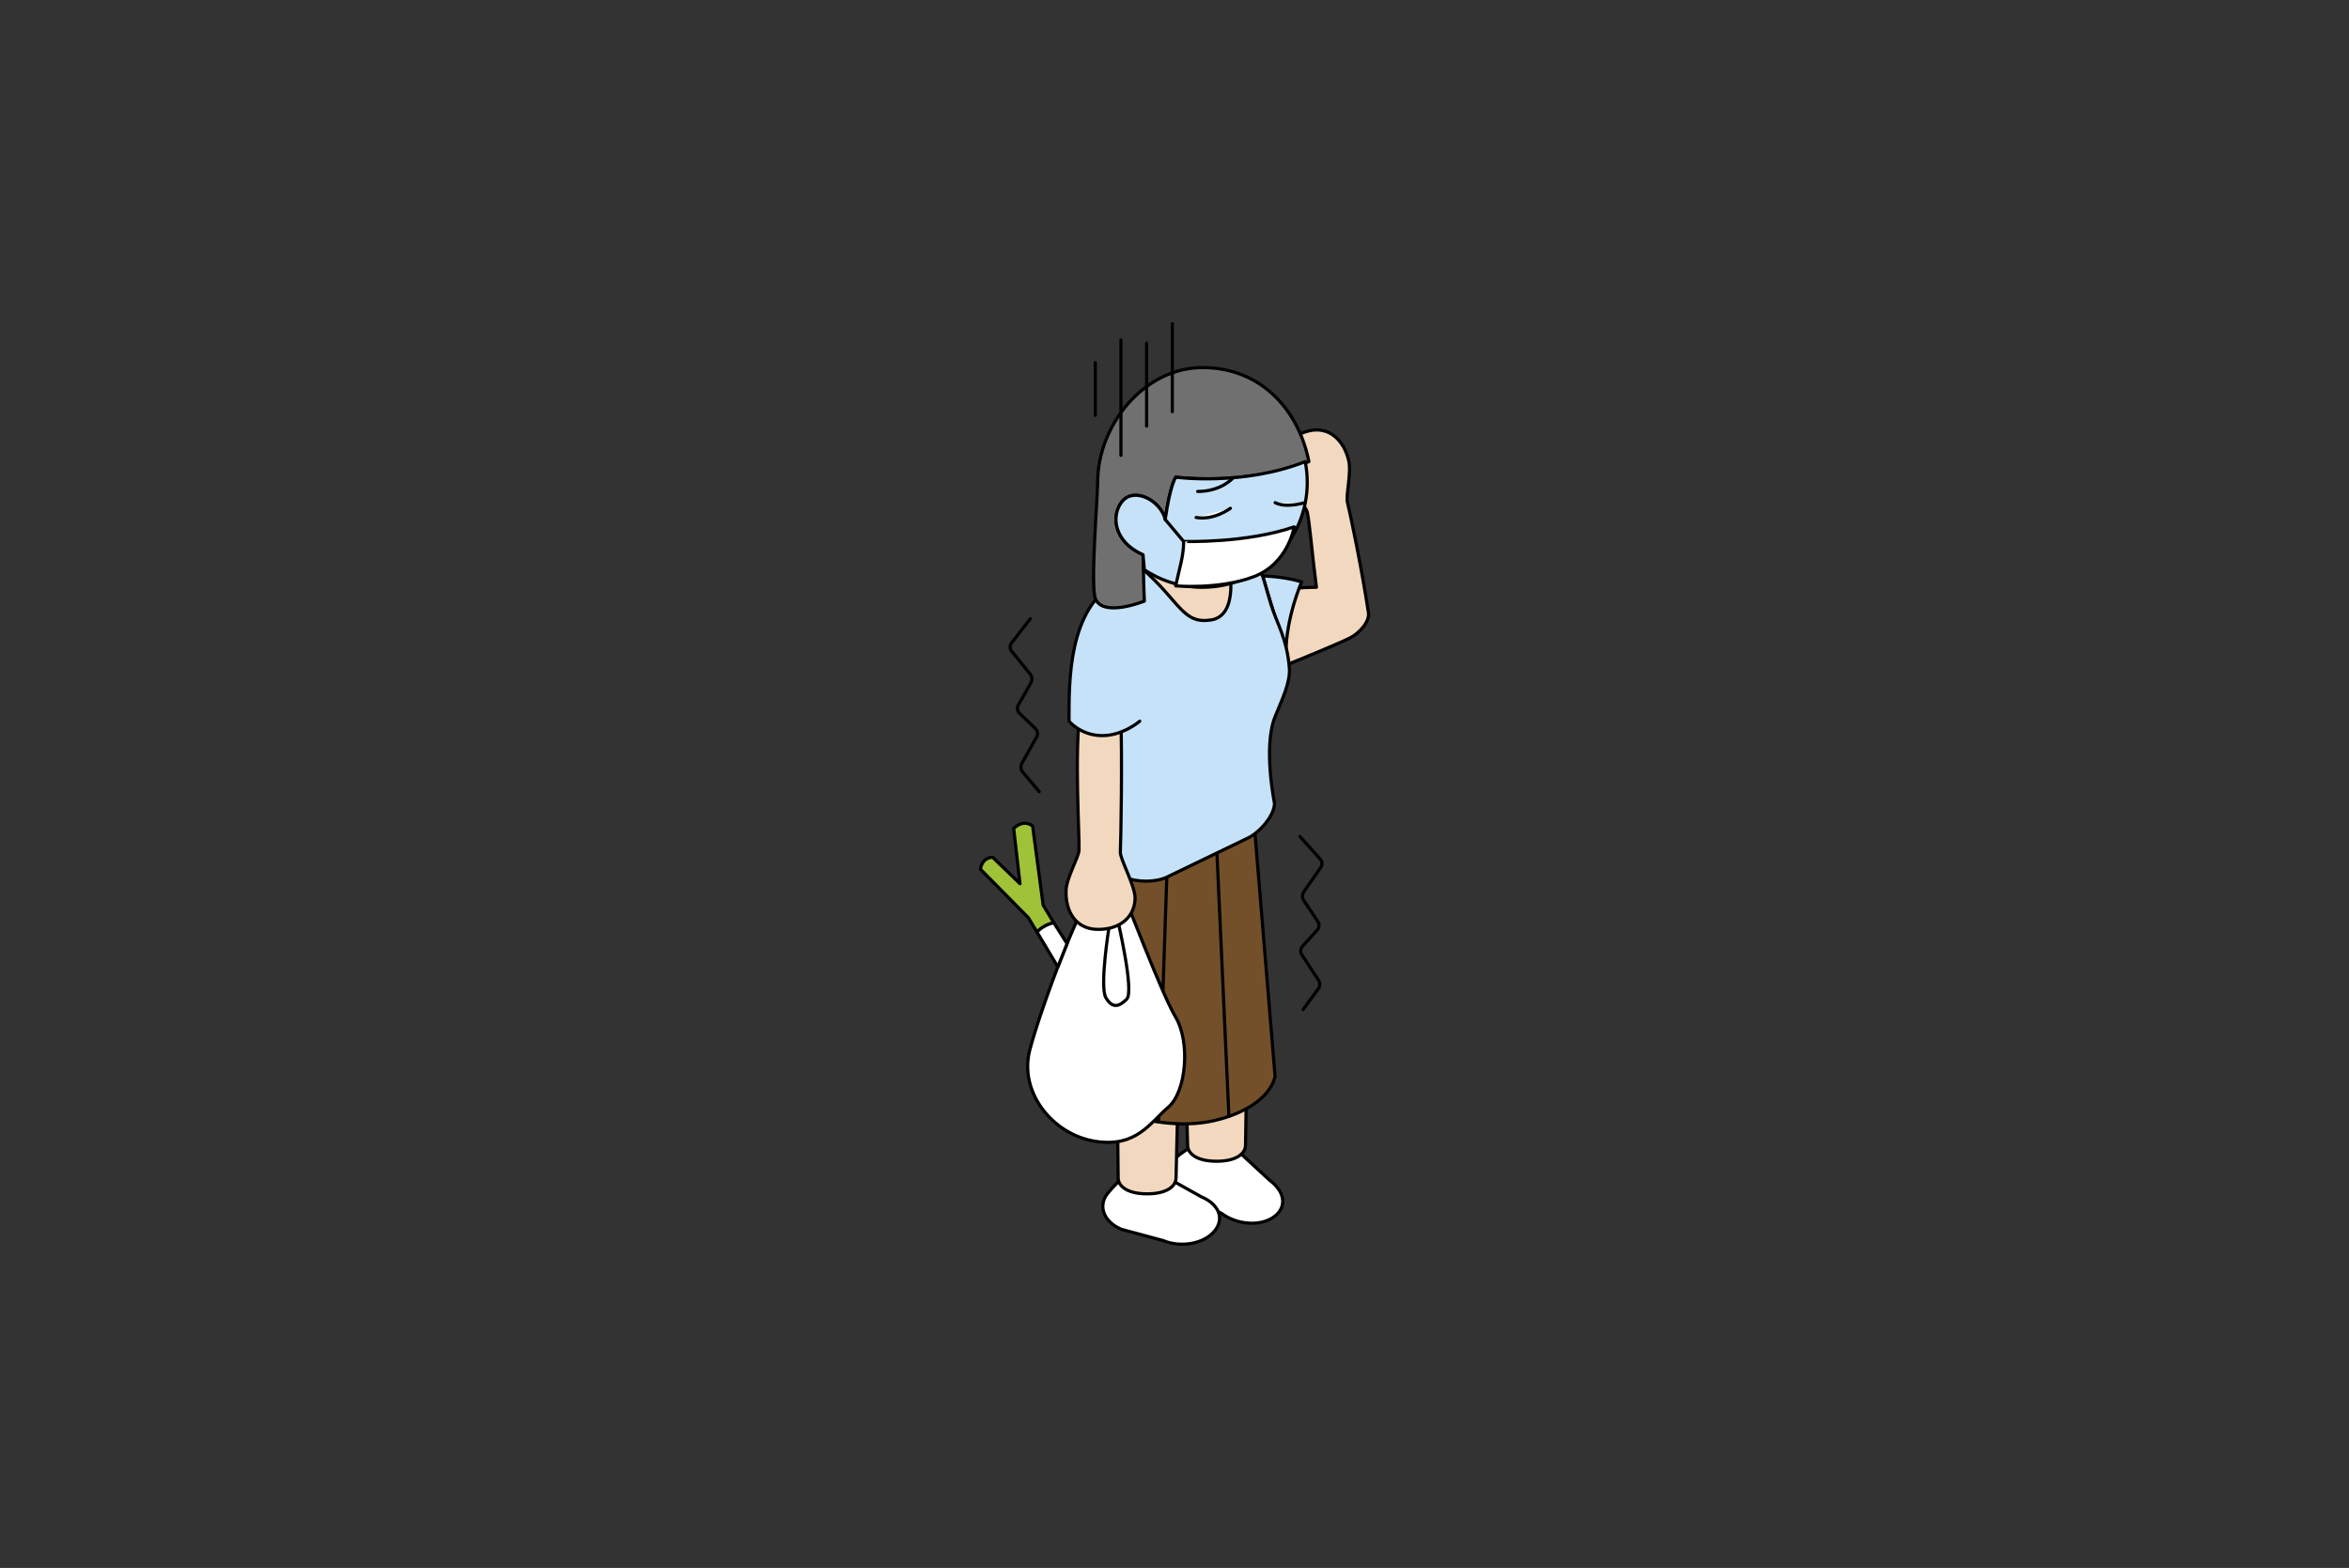 <?xml version="1.0" encoding="UTF-8"?> <!-- Generator: Adobe Illustrator 24.3.0, SVG Export Plug-In . SVG Version: 6.00 Build 0) --> <svg xmlns="http://www.w3.org/2000/svg" xmlns:xlink="http://www.w3.org/1999/xlink" version="1.1" id="レイヤー_1" x="0px" y="0px" viewBox="0 0 740 494" style="enable-background:new 0 0 740 494;" xml:space="preserve"><rect x="0" y="0" width="740" height="494" fill="#333333" stroke="none"/> <style type="text/css"> .st0{fill:#F2D8BF;stroke:#000000;stroke-linecap:round;stroke-linejoin:round;stroke-miterlimit:10;} .st1{fill:#C6E2F8;stroke:#000000;stroke-linecap:round;stroke-linejoin:round;stroke-miterlimit:10;} .st2{fill:#FFFFFF;stroke:#000000;stroke-linecap:round;stroke-linejoin:round;stroke-miterlimit:10;} .st3{fill:#735029;stroke:#000000;stroke-linecap:round;stroke-linejoin:round;stroke-miterlimit:10;} .st4{fill:#E4AB31;stroke:#000000;stroke-linecap:round;stroke-linejoin:round;stroke-miterlimit:10;} .st5{fill:none;stroke:#000000;stroke-linecap:round;stroke-linejoin:round;stroke-miterlimit:10;} .st6{fill:#717071;stroke:#000000;stroke-linecap:round;stroke-linejoin:round;stroke-miterlimit:10;} .st7{fill:#9FC238;stroke:#000000;stroke-linecap:round;stroke-linejoin:round;stroke-miterlimit:10;} </style> <g> <path class="st0" d="M411.8,161.28c0.75,3.09,1.57,13.43,2.91,23.76c0,0-9.32-0.11-15.32,2.02c0,0,6.43,20.65,6.67,22.11 c0,0,15.47-6.26,19.26-8.2c2.84-1.46,6.22-5.02,5.77-7.99c-2.13-14.05-5.61-30.61-6.62-34.76c-0.53-2.2,1.33-9.36,0.39-13.21 c-1.54-6.35-6.17-10.79-12.52-9.25c-6.35,1.54-10.67,6.29-9.13,12.63C404.14,152.23,411.27,159.07,411.8,161.28z"></path> <path class="st1" d="M397.76,181.49c0,0,6.14,0,12.29,1.83c0,0-5,11.46-4.92,22.49L397.76,181.49z"></path> <g> <g> <g> <g> <g> <g> <g> <g> <g> <g> <g> <path class="st2" d="M384.9,382.35l-11.84-6.48c-4.94-3.63-5.56-9.05-1.4-12.12c4.16-3.06,10.7-7.22,15.63-3.6 l12.6,11.64c4.93,3.62,5.64,8.51,1.48,11.57C397.2,386.43,389.83,385.98,384.9,382.35L384.9,382.35z"></path> </g> <g> <path class="st2" d="M366.3,390.83l-13.03-3.52c-5.65-2.37-7.53-7.49-4.21-11.45c3.32-3.96,8.7-9.54,14.35-7.17 l14.98,8.35c5.65,2.36,7.48,6.95,4.15,10.9C379.22,391.9,371.95,393.19,366.3,390.83L366.3,390.83z"></path> </g> <path class="st0" d="M361.39,249.11c1.66,0,3.21,0.19,4.62,0.49l6.31-2.94v-2.72c0-2.82,4.9-5.1,10.93-5.1 c6.04,0,10.3,2.63,10.3,5.44l-0.2,57.24l-0.98,59.25c0,2.82-3.08,5.1-9.12,5.1c-6.04,0-9.12-2.28-9.12-5.1l-1.82-67.52 l0,0l-1.82,77.79c0,2.82-3.08,5.1-9.12,5.1c-6.04,0-9.12-2.28-9.12-5.1l-0.6-59.67v-56.65 C351.67,251.91,355.35,249.11,361.39,249.11z"></path> <path class="st3" d="M343.16,271.87l-4.19,72.77c0,0,24.21,14.02,45.58,7.91c16.26-4.64,17.12-13.52,17.12-13.52 l-6.3-76.29L343.16,271.87z"></path> <line class="st4" x1="367.57" y1="276.36" x2="364.98" y2="353.46"></line> <line class="st4" x1="383.37" y1="268.75" x2="387.14" y2="351.74"></line> <g> <path class="st1" d="M401.5,253.06c0,4-4.84,9.34-8.46,11.02l-25.47,12.28c-3.62,1.69-9.5,1.69-13.12,0l-8.63-4.87 c-3.62-1.69-3.46-6.3-3.46-10.3l0.4-30.79c0-6.28-5.31-39.72,8.99-47.09l29.66-14.23l12.44,6.18 c3.21,1.5,4.05,7.08,6.51,15.07c1.91,6.19,5.07,10.79,5.82,20.11c0.37,4.6-2.38,10.09-4.51,15.4 C397.86,235.33,401.5,253.06,401.5,253.06z"></path> <path class="st0" d="M387.14,178.23c0,0,3.36,15.67-5.58,17.09c-8.94,1.42-9.74-5.61-21.52-15.98"></path> </g> <line class="st4" x1="352.79" y1="276.36" x2="347.91" y2="348.81"></line> </g> </g> <g> <path class="st2" d="M346.17,278.79c-4.38,1.27-18.39,39-21.78,52.12c-3.39,13.12,7.08,26.36,20.31,28.62 c13.23,2.26,17.64-5.82,23.36-10.71s6.94-20.5,2.32-28.31c-4.62-7.8-15.17-36.26-16.98-39.78 C351.59,277.21,349.67,277.77,346.17,278.79z"></path> <path class="st2" d="M349.32,292.48c0,0-2.96,18.49-0.93,21.88s4.07,2.92,6.56,0.44c2.49-2.49-3.02-25.7-3.02-25.7 L349.32,292.48"></path> <path class="st0" d="M352.94,268.45c0.19-4.25,0.64-29.36,0.12-44.18c-0.21-5.88-12-6.49-12.77-0.75 c-1.89,14.08-0.17,40.06-0.37,44.33c-0.1,2.27-3.89,8.62-4.07,12.57c-0.3,6.53,2.9,12.08,9.43,12.38 c6.52,0.3,12.01-3.05,12.3-9.57C357.76,279.28,352.83,270.72,352.94,268.45z"></path> <path class="st1" d="M359.05,227.22c0,0-5.29,4.64-12,4.55c-6.61-0.09-10.27-4.54-10.27-4.54 c0-12.21-0.43-35.19,14.97-43.91"></path> </g> </g> <g> <g> <g> <path class="st5" d="M324.58,194.94l-5.95,7.66c-0.54,0.69-0.53,1.82,0.02,2.5l5.93,7.36c0.55,0.68,0.65,1.86,0.21,2.63 l-4.03,7.1c-0.43,0.76-0.27,1.88,0.36,2.49l5.12,4.92c0.63,0.61,0.8,1.73,0.37,2.5l-4.74,8.49 c-0.43,0.76-0.31,1.94,0.25,2.61l5.27,6.21"></path> </g> <g> <path class="st5" d="M409.49,263.53l6.48,7.22c0.59,0.65,0.65,1.77,0.15,2.49l-5.4,7.76c-0.5,0.72-0.51,1.91-0.03,2.64 l4.52,6.8c0.49,0.73,0.4,1.86-0.19,2.51l-4.76,5.27c-0.59,0.65-0.67,1.78-0.19,2.52l5.33,8.13 c0.48,0.73,0.45,1.91-0.07,2.62l-4.82,6.57"></path> </g> <g> <g> <g> <g> <path class="st6" d="M360.09,174.75c-9.42-4.14-10.02-12.52-6.62-16.7c3.96-4.88,12.34-0.12,13.61,5.64 c1.6-11.2,3.35-13.35,3.35-13.35s22.26,2.87,41.9-4.91h0c-3.02-15.51-14.46-29.62-33.52-29.62 c-18.24,0-33.02,17.96-33.02,36.2c0,4.56-2.35,32.75-0.68,36.7c2.5,5.9,15.4,0.68,15.4,0.68 C360.38,187.9,360.09,174.75,360.09,174.75z"></path> <line class="st5" x1="369.31" y1="101.99" x2="369.31" y2="129.71"></line> <path class="st1" d="M411.18,145.44c-19.64,7.78-40.76,4.91-40.76,4.91s-1.75,2.15-3.35,13.35 c-1.27-5.76-9.65-10.52-13.61-5.64c-3.4,4.19-2.8,12.56,6.62,16.7c0,0,0.29,3.02,0.41,4.51l-0.23,0.07 c5.29,3.59,11.66,5.7,18.54,5.7c18.24,0,33.02-14.79,33.02-33.02C411.83,149.79,411.6,147.59,411.18,145.44 L411.18,145.44z"></path> <line class="st5" x1="361.22" y1="108.14" x2="361.22" y2="134.23"></line> <line class="st5" x1="345.05" y1="114.3" x2="345.05" y2="130.88"></line> <line class="st5" x1="353.13" y1="107.12" x2="353.13" y2="143.45"></line> </g> </g> </g> <path class="st2" d="M407.69,166c0,0-1.83,11.6-12.77,15.72c-10.86,4.09-24.54,2.87-24.54,2.87s0.52-2.42,1.57-6.85 s0.93-7.15,0.93-7.15S392.58,171.23,407.69,166z"></path> <line class="st5" x1="372.88" y1="170.59" x2="367.08" y2="163.69"></line> <path class="st2" d="M387.62,160.15c0,0-5.17,3.89-10.8,2.89"></path> <path class="st2" d="M410.75,158.44c0,0-5.64,1.72-9.04-0.07"></path> <path class="st5" d="M388.5,150.51c0,0-3.64,4.33-11.2,4.33"></path> </g> </g> </g> </g> </g> </g> </g> </g> </g> <g> <path class="st7" d="M323.97,289.15l-15.1-15.29c0.59-3.91,3.85-3.75,3.85-3.75l8.61,8.31l-2-17.4c3.41-3.21,5.98-0.72,5.98-0.72 l3.31,24.86l3.36,5.58c-1.56,0.33-3.57,1.13-5.29,2.92L323.97,289.15z"></path> <path class="st2" d="M333.25,304.64l-6.56-10.99c1.72-1.78,3.73-2.59,5.29-2.92l4.17,6.58L333.25,304.64z"></path> </g> </g> </g> </svg> 